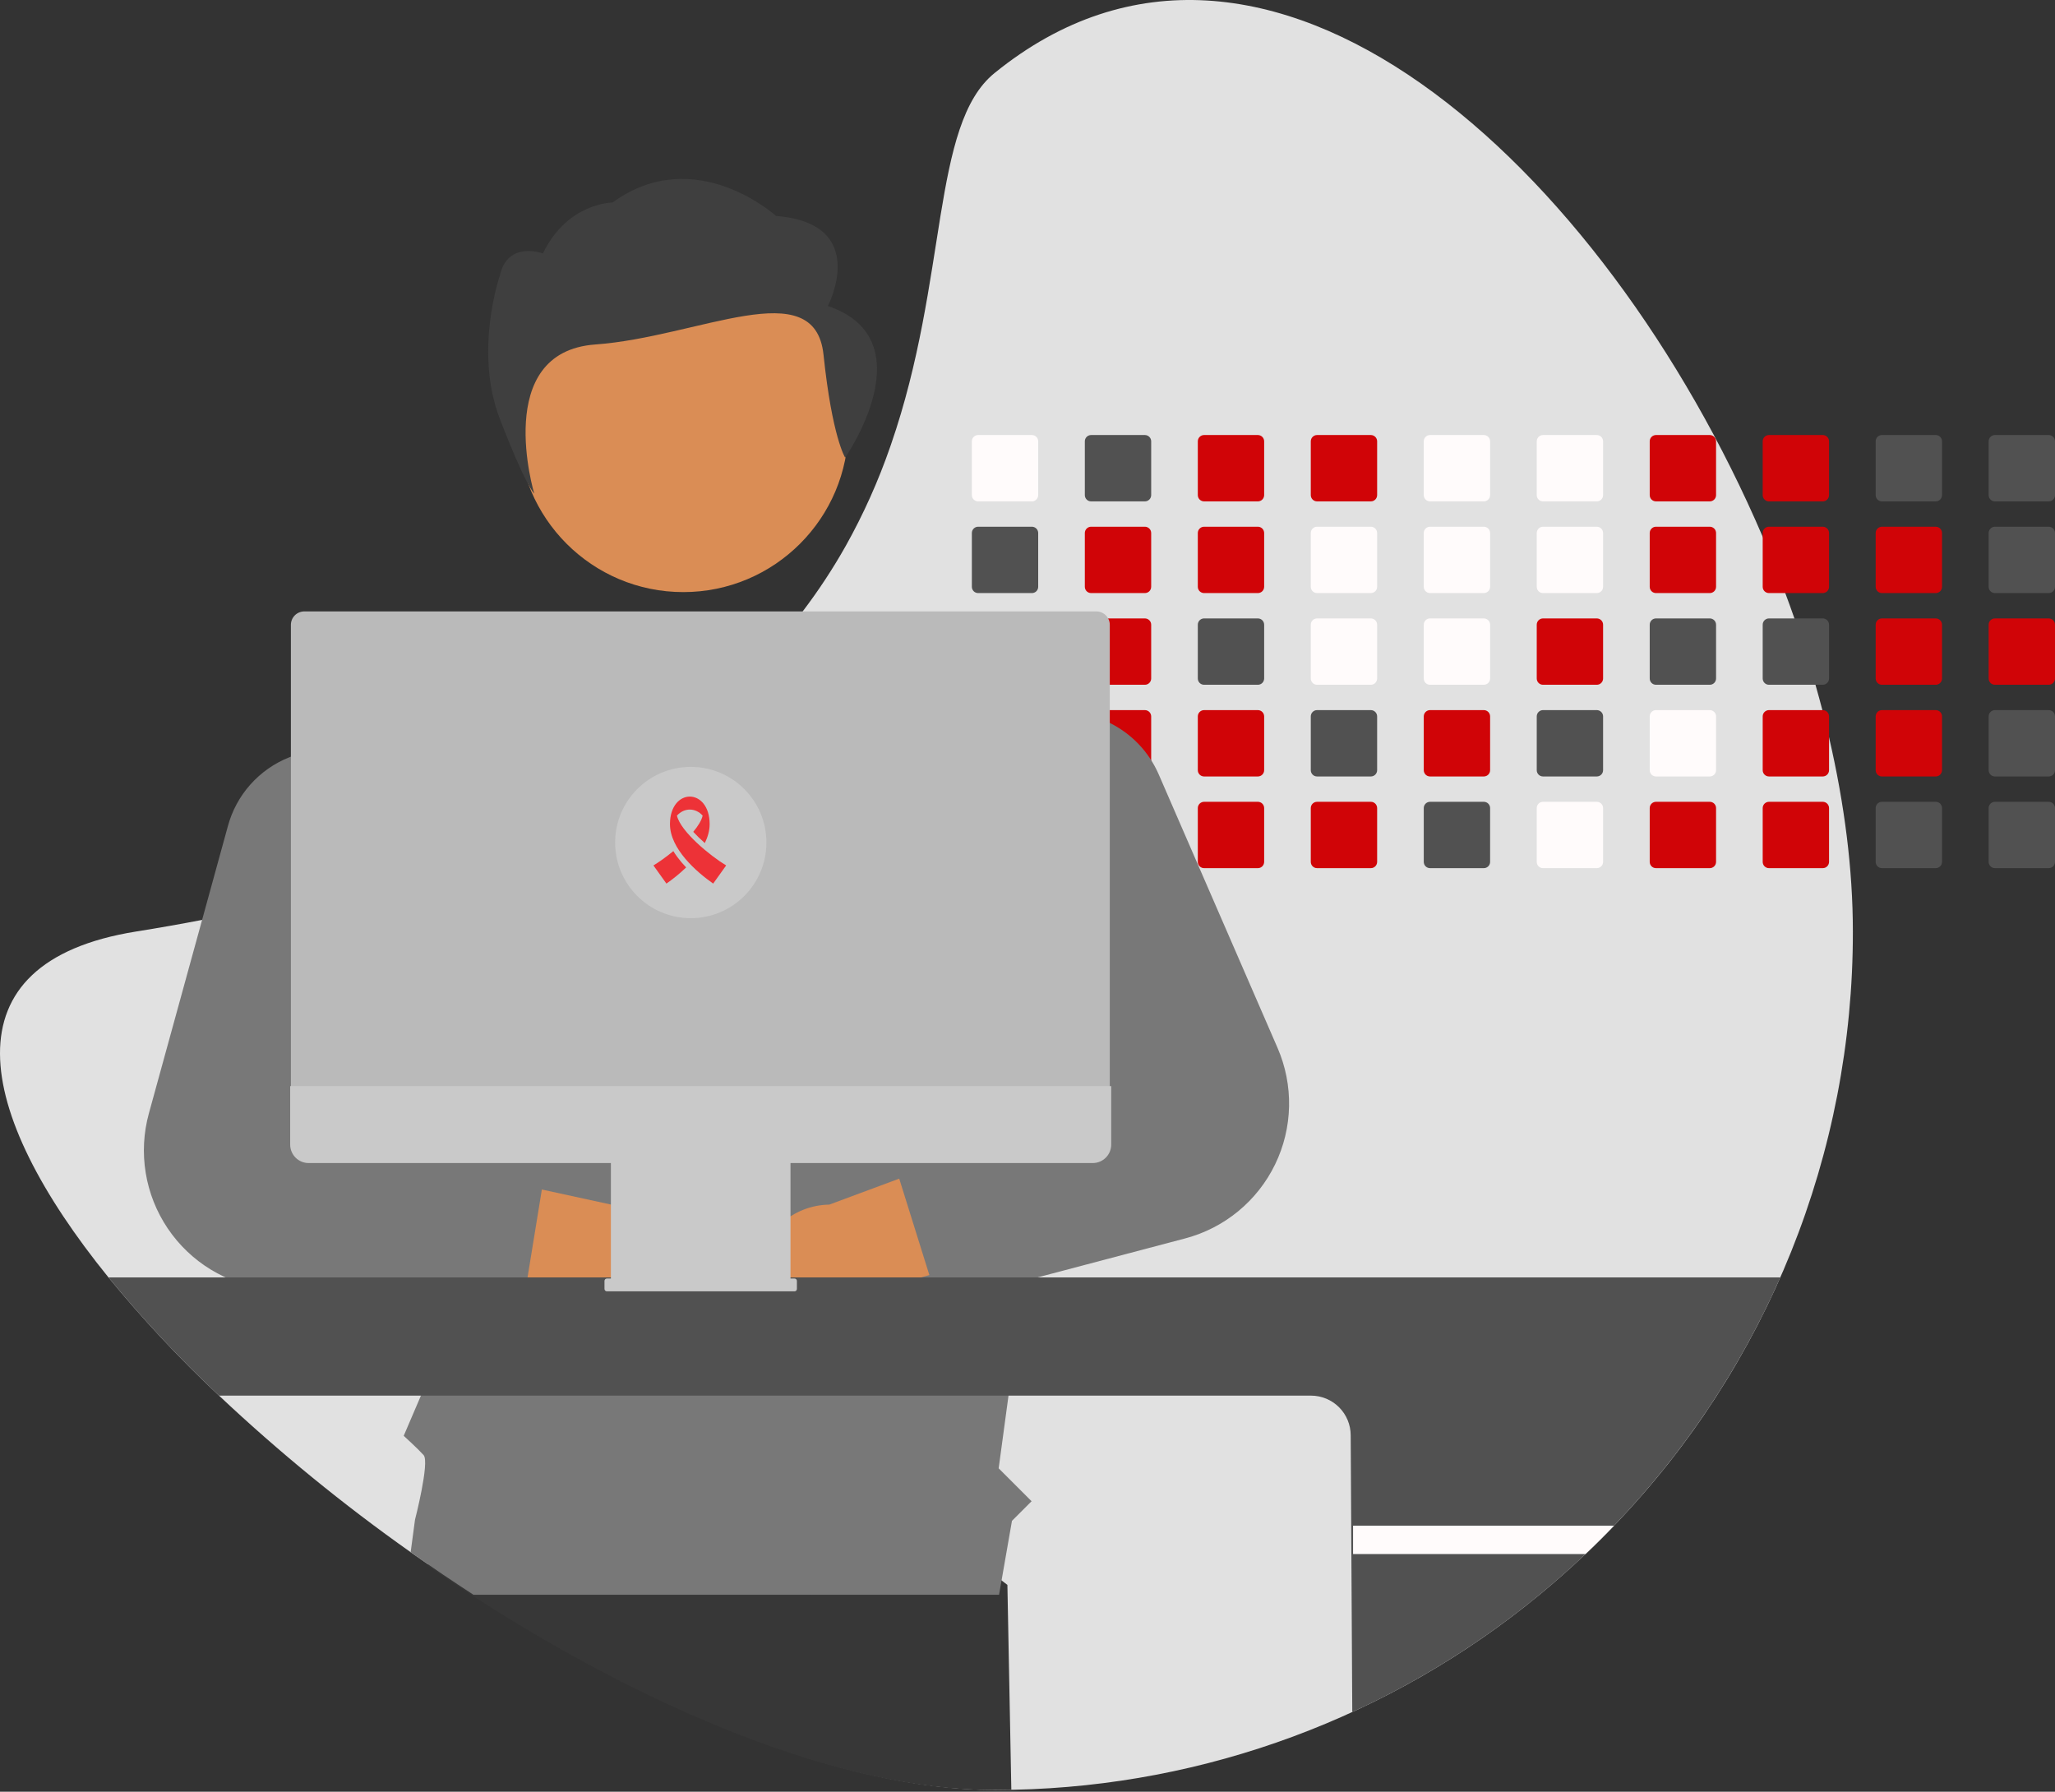 <svg width="640" height="558" viewBox="0 0 640 558" fill="none" xmlns="http://www.w3.org/2000/svg">
<rect x="0" y="0" width="640" height="558" fill="#333333" stroke="none"/>
<g clip-path="url(#clip0_1_2)">
<path d="M577.049 290.105C577.132 359.083 550.47 425.408 502.668 475.136C499.786 478.153 496.826 481.098 493.789 483.97C489.161 488.372 484.378 492.603 479.439 496.664C433.239 534.727 375.564 556.116 315.718 557.38C313.724 557.426 311.722 557.448 309.713 557.448C261.984 557.448 201.953 531.955 147.474 496.664C142.967 493.745 138.5 490.757 134.073 487.702C132.003 486.288 129.944 484.853 127.895 483.398C106.883 468.562 86.939 452.268 68.209 434.638C55.946 423.13 44.447 410.833 33.784 397.828C-8.075 346.194 -17.308 299.669 42.37 290.105C49.435 288.976 56.293 287.77 62.942 286.486C72.574 284.635 81.791 282.636 90.595 280.488C102.454 277.607 113.596 274.481 124.02 271.113C127.526 269.984 130.953 268.833 134.298 267.659C183.766 250.285 216.874 227.628 239.41 203.045C243.233 198.884 246.757 194.672 249.982 190.411C254.917 183.924 259.4 177.106 263.399 170.004C268.918 160.136 273.554 149.8 277.252 139.115L277.455 138.528C295.386 86.804 289.931 38.827 309.713 22.769C394.275 -45.878 499.552 51.882 548.967 167.167C551.458 172.976 553.8 178.82 555.995 184.7C556.981 187.326 557.931 189.957 558.847 192.593C561.255 199.463 563.439 206.351 565.401 213.256C566.153 215.889 566.87 218.52 567.553 221.149C568.283 223.986 568.982 226.815 569.63 229.644C574.438 250.36 577.049 270.789 577.049 290.105Z" fill="#E1E1E1"/>
<path d="M314.965 557.381C312.971 557.426 310.97 557.448 308.961 557.448C261.232 557.448 201.2 531.955 146.722 496.664C142.214 493.745 137.747 490.757 133.32 487.702L137.203 464.075L254.745 448.469L313.739 493.579L314.965 557.381Z" fill="#373737"/>
<path d="M321.376 135.481H304.626C304.108 135.481 303.61 135.687 303.243 136.054C302.876 136.421 302.67 136.919 302.67 137.437V154.195C302.67 154.451 302.721 154.705 302.82 154.942C302.918 155.179 303.062 155.394 303.244 155.575C303.426 155.756 303.641 155.899 303.879 155.997C304.116 156.094 304.37 156.144 304.626 156.144H321.376C321.894 156.144 322.39 155.939 322.757 155.573C323.124 155.208 323.331 154.712 323.333 154.195V137.437C323.331 136.919 323.125 136.422 322.758 136.056C322.391 135.689 321.895 135.483 321.376 135.481Z" fill="#FFFBFB"/>
<path d="M321.376 164.037H304.626C304.108 164.037 303.61 164.243 303.243 164.61C302.876 164.977 302.67 165.475 302.67 165.993V182.751C302.67 183.007 302.721 183.261 302.82 183.498C302.918 183.735 303.062 183.95 303.244 184.131C303.426 184.312 303.641 184.455 303.879 184.553C304.116 184.651 304.37 184.7 304.626 184.7H321.376C321.894 184.7 322.39 184.495 322.757 184.13C323.124 183.764 323.331 183.268 323.333 182.751V165.993C323.331 165.475 323.125 164.978 322.758 164.612C322.391 164.245 321.895 164.039 321.376 164.037Z" fill="#515151"/>
<path d="M321.376 192.593H304.626C304.108 192.593 303.61 192.8 303.243 193.166C302.876 193.533 302.67 194.031 302.67 194.55V211.299C302.67 211.556 302.72 211.811 302.818 212.049C302.916 212.286 303.06 212.502 303.242 212.684C303.424 212.866 303.639 213.01 303.877 213.108C304.115 213.206 304.369 213.256 304.626 213.256H321.376C321.895 213.255 322.393 213.049 322.759 212.682C323.126 212.316 323.332 211.818 323.333 211.299V194.55C323.331 194.031 323.125 193.534 322.758 193.168C322.391 192.801 321.895 192.595 321.376 192.593Z" fill="#515151"/>
<path d="M323.303 222.759C323.219 222.309 322.981 221.901 322.629 221.607C322.278 221.313 321.835 221.151 321.376 221.149H304.626C304.108 221.149 303.61 221.356 303.243 221.722C302.876 222.089 302.67 222.587 302.67 223.106V239.855C302.67 240.112 302.72 240.367 302.818 240.605C302.916 240.842 303.06 241.058 303.242 241.24C303.424 241.422 303.639 241.566 303.877 241.664C304.115 241.762 304.369 241.812 304.626 241.812H321.376C321.895 241.812 322.393 241.605 322.759 241.239C323.126 240.872 323.332 240.374 323.333 239.855V223.106C323.334 222.989 323.324 222.873 323.303 222.759Z" fill="#515151"/>
<path d="M322.136 249.856C321.895 249.756 321.637 249.705 321.376 249.705H304.626C304.369 249.705 304.115 249.755 303.877 249.853C303.64 249.951 303.424 250.095 303.242 250.277C303.06 250.459 302.916 250.675 302.818 250.912C302.72 251.15 302.67 251.405 302.67 251.662V268.411C302.669 268.669 302.719 268.924 302.817 269.161C302.915 269.399 303.059 269.616 303.24 269.797C303.422 269.979 303.638 270.123 303.876 270.221C304.114 270.319 304.369 270.369 304.626 270.368H321.376C321.895 270.368 322.393 270.161 322.759 269.795C323.126 269.428 323.332 268.93 323.333 268.411V251.662C323.332 251.277 323.218 250.9 323.005 250.579C322.793 250.258 322.49 250.007 322.136 249.856Z" fill="#515151"/>
<path d="M356.562 135.481H339.812C339.293 135.481 338.795 135.687 338.429 136.054C338.062 136.421 337.856 136.919 337.855 137.437V154.195C337.856 154.451 337.906 154.705 338.005 154.942C338.103 155.179 338.248 155.394 338.429 155.575C338.611 155.756 338.827 155.899 339.064 155.997C339.301 156.094 339.555 156.144 339.812 156.144H356.562C357.079 156.144 357.576 155.939 357.942 155.573C358.309 155.208 358.516 154.712 358.518 154.195V137.437C358.516 136.919 358.31 136.422 357.943 136.056C357.577 135.689 357.08 135.483 356.562 135.481Z" fill="#515151"/>
<path d="M356.562 164.037H339.812C339.293 164.037 338.795 164.243 338.429 164.61C338.062 164.977 337.856 165.475 337.855 165.993V182.751C337.856 183.007 337.906 183.261 338.005 183.498C338.103 183.735 338.248 183.95 338.429 184.131C338.611 184.312 338.827 184.455 339.064 184.553C339.301 184.651 339.555 184.7 339.812 184.7H356.562C357.079 184.7 357.576 184.495 357.943 184.13C358.309 183.764 358.516 183.268 358.518 182.751V165.993C358.516 165.475 358.31 164.978 357.943 164.612C357.577 164.245 357.08 164.039 356.562 164.037Z" fill="#D00407"/>
<path d="M356.562 192.593H339.812C339.293 192.593 338.795 192.8 338.429 193.166C338.062 193.533 337.856 194.031 337.855 194.55V211.299C337.855 211.556 337.905 211.811 338.003 212.049C338.101 212.286 338.245 212.502 338.427 212.684C338.609 212.866 338.825 213.01 339.062 213.108C339.3 213.206 339.555 213.256 339.812 213.256H356.562C357.08 213.255 357.578 213.049 357.945 212.682C358.312 212.316 358.518 211.818 358.518 211.299V194.55C358.516 194.031 358.31 193.534 357.943 193.168C357.577 192.801 357.08 192.595 356.562 192.593Z" fill="#D00407"/>
<path d="M356.562 221.149H339.812C339.401 221.149 339.002 221.279 338.67 221.519C338.337 221.76 338.089 222.099 337.961 222.488C337.891 222.687 337.855 222.895 337.855 223.105V239.855C337.855 240.112 337.905 240.367 338.003 240.605C338.101 240.842 338.245 241.058 338.427 241.24C338.609 241.422 338.825 241.566 339.062 241.664C339.3 241.762 339.555 241.812 339.812 241.812H356.562C357.08 241.812 357.578 241.605 357.945 241.238C358.312 240.872 358.518 240.374 358.518 239.855V223.105C358.516 222.587 358.31 222.09 357.943 221.724C357.577 221.357 357.08 221.151 356.562 221.149Z" fill="#D00407"/>
<path d="M356.562 249.705H339.812C339.555 249.705 339.3 249.755 339.062 249.853C338.825 249.951 338.609 250.095 338.427 250.277C338.245 250.459 338.101 250.675 338.003 250.912C337.905 251.15 337.855 251.405 337.855 251.662V268.411C337.855 268.668 337.905 268.923 338.003 269.161C338.101 269.398 338.245 269.614 338.427 269.796C338.609 269.978 338.825 270.122 339.062 270.22C339.3 270.318 339.555 270.368 339.812 270.368H356.562C357.08 270.368 357.578 270.161 357.945 269.795C358.312 269.428 358.518 268.93 358.518 268.411V251.662C358.518 251.143 358.312 250.645 357.945 250.278C357.578 249.912 357.08 249.705 356.562 249.705Z" fill="#515151"/>
<path d="M391.747 135.481H374.997C374.478 135.481 373.981 135.687 373.614 136.054C373.247 136.421 373.041 136.919 373.041 137.437V154.195C373.041 154.451 373.092 154.705 373.19 154.942C373.289 155.179 373.433 155.394 373.615 155.575C373.796 155.756 374.012 155.899 374.249 155.997C374.486 156.094 374.74 156.144 374.997 156.144H391.747C392.264 156.144 392.761 155.939 393.128 155.573C393.494 155.208 393.701 154.712 393.703 154.195V137.437C393.702 136.919 393.495 136.422 393.128 136.056C392.762 135.689 392.265 135.483 391.747 135.481Z" fill="#D00407"/>
<path d="M391.747 164.037H374.997C374.478 164.037 373.981 164.243 373.614 164.61C373.247 164.977 373.041 165.475 373.041 165.993V182.751C373.041 183.007 373.092 183.261 373.19 183.498C373.289 183.735 373.433 183.95 373.615 184.131C373.796 184.312 374.012 184.455 374.249 184.553C374.486 184.651 374.74 184.7 374.997 184.7H391.747C392.264 184.7 392.761 184.495 393.128 184.13C393.494 183.764 393.701 183.268 393.703 182.751V165.993C393.702 165.475 393.495 164.978 393.129 164.612C392.762 164.245 392.265 164.039 391.747 164.037Z" fill="#D00407"/>
<path d="M391.747 192.593H374.997C374.478 192.593 373.981 192.8 373.614 193.166C373.247 193.533 373.041 194.031 373.041 194.55V211.299C373.04 211.556 373.09 211.811 373.188 212.049C373.287 212.286 373.431 212.502 373.612 212.684C373.794 212.866 374.01 213.01 374.248 213.108C374.485 213.206 374.74 213.256 374.997 213.256H391.747C392.266 213.255 392.763 213.049 393.13 212.682C393.497 212.316 393.703 211.818 393.703 211.299V194.55C393.702 194.031 393.495 193.534 393.129 193.168C392.762 192.801 392.265 192.595 391.747 192.593Z" fill="#515151"/>
<path d="M391.747 221.149H374.997C374.478 221.149 373.981 221.356 373.614 221.722C373.247 222.089 373.041 222.587 373.041 223.106V239.855C373.04 240.112 373.09 240.367 373.188 240.605C373.287 240.842 373.431 241.058 373.612 241.24C373.794 241.422 374.01 241.566 374.248 241.664C374.485 241.762 374.74 241.812 374.997 241.812H391.747C392.266 241.812 392.763 241.605 393.13 241.239C393.497 240.872 393.703 240.374 393.703 239.855V223.106C393.702 222.587 393.495 222.09 393.129 221.724C392.762 221.357 392.265 221.151 391.747 221.149Z" fill="#D00407"/>
<path d="M391.747 249.705H374.997C374.74 249.705 374.485 249.755 374.248 249.853C374.01 249.951 373.794 250.095 373.612 250.277C373.431 250.459 373.287 250.675 373.188 250.912C373.09 251.15 373.04 251.405 373.041 251.662V268.411C373.04 268.668 373.09 268.923 373.188 269.161C373.287 269.398 373.431 269.614 373.612 269.796C373.794 269.978 374.01 270.122 374.248 270.22C374.485 270.318 374.74 270.368 374.997 270.368H391.747C392.266 270.368 392.763 270.161 393.13 269.795C393.497 269.428 393.703 268.93 393.703 268.411V251.662C393.703 251.143 393.497 250.645 393.13 250.278C392.763 249.912 392.266 249.705 391.747 249.705Z" fill="#D00407"/>
<path d="M426.932 135.481H410.182C409.663 135.481 409.166 135.687 408.799 136.054C408.432 136.421 408.226 136.919 408.226 137.437V154.195C408.226 154.451 408.277 154.705 408.375 154.942C408.474 155.179 408.618 155.394 408.8 155.575C408.981 155.756 409.197 155.899 409.434 155.997C409.672 156.095 409.926 156.144 410.182 156.144H426.932C427.45 156.144 427.946 155.939 428.313 155.573C428.68 155.208 428.887 154.712 428.888 154.195V137.437C428.887 136.919 428.68 136.422 428.314 136.056C427.947 135.689 427.45 135.483 426.932 135.481Z" fill="#D00407"/>
<path d="M426.932 164.037H410.182C409.663 164.037 409.166 164.243 408.799 164.61C408.432 164.977 408.226 165.475 408.226 165.993V182.751C408.226 183.007 408.277 183.261 408.375 183.498C408.474 183.735 408.618 183.95 408.8 184.131C408.981 184.312 409.197 184.455 409.434 184.553C409.672 184.651 409.926 184.7 410.182 184.7H426.932C427.45 184.7 427.946 184.495 428.313 184.13C428.68 183.764 428.887 183.268 428.888 182.751V165.993C428.887 165.475 428.68 164.978 428.314 164.612C427.947 164.245 427.45 164.039 426.932 164.037Z" fill="#FFFBFB"/>
<path d="M426.932 192.593H410.182C409.663 192.593 409.166 192.8 408.799 193.166C408.432 193.533 408.226 194.031 408.226 194.55V211.299C408.225 211.556 408.275 211.811 408.374 212.049C408.472 212.286 408.616 212.502 408.798 212.684C408.979 212.866 409.195 213.01 409.433 213.108C409.67 213.206 409.925 213.256 410.182 213.256H426.932C427.451 213.255 427.948 213.049 428.315 212.682C428.682 212.316 428.888 211.818 428.888 211.299V194.55C428.887 194.031 428.68 193.534 428.314 193.168C427.947 192.801 427.45 192.595 426.932 192.593Z" fill="#FFFBFB"/>
<path d="M426.932 221.149H410.182C409.663 221.149 409.166 221.356 408.799 221.722C408.432 222.089 408.226 222.587 408.226 223.106V239.855C408.225 240.112 408.275 240.367 408.374 240.605C408.472 240.842 408.616 241.058 408.798 241.24C408.979 241.422 409.195 241.566 409.433 241.664C409.67 241.762 409.925 241.812 410.182 241.812H426.932C427.451 241.812 427.948 241.605 428.315 241.239C428.682 240.872 428.888 240.374 428.888 239.855V223.106C428.887 222.587 428.68 222.09 428.314 221.724C427.947 221.357 427.45 221.151 426.932 221.149Z" fill="#515151"/>
<path d="M426.932 249.705H410.182C409.925 249.705 409.67 249.755 409.433 249.853C409.195 249.951 408.979 250.095 408.798 250.277C408.616 250.459 408.472 250.675 408.374 250.912C408.275 251.15 408.225 251.404 408.226 251.662V268.411C408.225 268.668 408.275 268.923 408.374 269.161C408.472 269.398 408.616 269.614 408.798 269.796C408.979 269.978 409.195 270.122 409.433 270.22C409.67 270.318 409.925 270.368 410.182 270.368H426.932C427.451 270.368 427.948 270.161 428.315 269.795C428.682 269.428 428.888 268.93 428.888 268.411V251.662C428.888 251.143 428.682 250.645 428.315 250.278C427.948 249.912 427.451 249.705 426.932 249.705Z" fill="#D00407"/>
<path d="M462.117 135.481H445.36C444.842 135.483 444.346 135.69 443.981 136.056C443.616 136.423 443.411 136.92 443.411 137.437V154.195C443.411 154.712 443.616 155.207 443.982 155.573C444.347 155.938 444.843 156.144 445.36 156.144H462.117C462.635 156.144 463.132 155.939 463.498 155.573C463.865 155.208 464.072 154.712 464.074 154.195V137.437C464.072 136.919 463.866 136.422 463.499 136.056C463.132 135.689 462.636 135.483 462.117 135.481Z" fill="#FFFBFB"/>
<path d="M462.117 164.037H445.36C444.842 164.039 444.346 164.246 443.981 164.612C443.616 164.979 443.411 165.476 443.411 165.993V182.751C443.411 183.268 443.616 183.763 443.982 184.129C444.347 184.494 444.843 184.7 445.36 184.7H462.117C462.635 184.7 463.132 184.495 463.498 184.13C463.865 183.764 464.072 183.268 464.074 182.751V165.993C464.072 165.475 463.866 164.978 463.499 164.612C463.132 164.245 462.636 164.039 462.117 164.037Z" fill="#FFFBFB"/>
<path d="M462.117 192.593H445.36C444.842 192.595 444.346 192.802 443.981 193.169C443.616 193.535 443.411 194.032 443.411 194.55V211.299C443.41 211.556 443.46 211.81 443.558 212.047C443.655 212.284 443.799 212.5 443.98 212.682C444.161 212.863 444.376 213.008 444.613 213.106C444.849 213.205 445.103 213.255 445.36 213.256H462.117C462.636 213.255 463.134 213.049 463.5 212.682C463.867 212.316 464.074 211.818 464.074 211.299V194.55C464.072 194.031 463.866 193.534 463.499 193.168C463.132 192.801 462.636 192.595 462.117 192.593Z" fill="#FFFBFB"/>
<path d="M462.117 221.149H445.36C444.842 221.151 444.346 221.358 443.981 221.725C443.616 222.091 443.411 222.588 443.411 223.106V239.855C443.41 240.112 443.46 240.366 443.558 240.603C443.655 240.84 443.799 241.056 443.98 241.238C444.161 241.419 444.376 241.564 444.613 241.662C444.849 241.761 445.103 241.812 445.36 241.812H462.117C462.636 241.812 463.134 241.605 463.5 241.239C463.867 240.872 464.074 240.374 464.074 239.855V223.106C464.072 222.587 463.866 222.09 463.499 221.724C463.132 221.357 462.636 221.151 462.117 221.149Z" fill="#D00407"/>
<path d="M462.117 249.705H445.36C445.103 249.705 444.849 249.756 444.613 249.855C444.376 249.953 444.161 250.097 443.98 250.279C443.799 250.461 443.655 250.677 443.558 250.914C443.46 251.151 443.41 251.405 443.411 251.662V268.411C443.41 268.668 443.46 268.922 443.558 269.159C443.655 269.396 443.799 269.612 443.98 269.794C444.161 269.975 444.376 270.12 444.613 270.218C444.849 270.317 445.103 270.368 445.36 270.368H462.117C462.636 270.368 463.134 270.161 463.5 269.795C463.867 269.428 464.074 268.93 464.074 268.411V251.662C464.074 251.143 463.867 250.645 463.5 250.278C463.134 249.912 462.636 249.705 462.117 249.705Z" fill="#515151"/>
<path d="M497.303 135.481H480.545C480.028 135.483 479.532 135.69 479.166 136.056C478.801 136.423 478.596 136.92 478.596 137.437V154.195C478.596 154.712 478.802 155.207 479.167 155.573C479.533 155.938 480.028 156.144 480.545 156.144H497.303C497.82 156.144 498.317 155.939 498.683 155.573C499.05 155.208 499.257 154.712 499.259 154.195V137.437C499.257 136.919 499.051 136.422 498.684 136.056C498.318 135.689 497.821 135.483 497.303 135.481Z" fill="#FFFBFB"/>
<path d="M497.303 164.037H480.545C480.027 164.039 479.532 164.246 479.166 164.612C478.801 164.979 478.596 165.476 478.596 165.993V182.751C478.596 183.268 478.802 183.763 479.167 184.129C479.533 184.494 480.028 184.7 480.545 184.7H497.303C497.82 184.7 498.317 184.495 498.683 184.13C499.05 183.764 499.257 183.268 499.259 182.751V165.993C499.257 165.475 499.051 164.978 498.684 164.612C498.318 164.245 497.821 164.039 497.303 164.037Z" fill="#FFFBFB"/>
<path d="M497.303 192.593H480.545C480.028 192.595 479.532 192.802 479.166 193.169C478.801 193.535 478.596 194.032 478.596 194.55V211.299C478.596 211.556 478.645 211.81 478.743 212.047C478.841 212.284 478.984 212.5 479.165 212.682C479.346 212.863 479.561 213.008 479.798 213.106C480.035 213.205 480.289 213.255 480.545 213.256H497.303C497.821 213.255 498.319 213.049 498.686 212.682C499.052 212.316 499.259 211.818 499.259 211.299V194.55C499.257 194.031 499.051 193.534 498.684 193.168C498.318 192.801 497.821 192.595 497.303 192.593Z" fill="#D00407"/>
<path d="M497.303 221.149H480.545C480.028 221.151 479.532 221.358 479.166 221.725C478.801 222.091 478.596 222.588 478.596 223.106V239.855C478.596 240.112 478.645 240.366 478.743 240.603C478.841 240.84 478.984 241.056 479.165 241.238C479.346 241.419 479.561 241.564 479.798 241.662C480.035 241.761 480.289 241.812 480.545 241.812H497.303C497.821 241.812 498.319 241.605 498.686 241.238C499.053 240.872 499.259 240.374 499.259 239.855V223.106C499.257 222.587 499.051 222.09 498.684 221.724C498.318 221.357 497.821 221.151 497.303 221.149Z" fill="#515151"/>
<path d="M497.303 249.705H480.545C480.289 249.705 480.035 249.756 479.798 249.855C479.561 249.953 479.346 250.097 479.165 250.279C478.984 250.461 478.841 250.677 478.743 250.914C478.645 251.151 478.596 251.405 478.596 251.662V268.411C478.596 268.668 478.645 268.922 478.743 269.159C478.841 269.396 478.984 269.612 479.165 269.794C479.346 269.975 479.561 270.12 479.798 270.218C480.035 270.317 480.289 270.368 480.545 270.368H497.303C497.821 270.368 498.319 270.161 498.686 269.795C499.053 269.428 499.259 268.93 499.259 268.411V251.662C499.259 251.143 499.053 250.645 498.686 250.278C498.319 249.912 497.821 249.705 497.303 249.705Z" fill="#FFFBFB"/>
<path d="M532.488 135.481H515.73C515.213 135.483 514.717 135.69 514.352 136.056C513.986 136.423 513.781 136.92 513.781 137.437V154.195C513.782 154.712 513.987 155.207 514.352 155.573C514.718 155.938 515.214 156.144 515.73 156.144H532.488C533.005 156.144 533.502 155.939 533.869 155.573C534.235 155.208 534.442 154.712 534.444 154.195V137.437C534.443 136.919 534.236 136.422 533.869 136.056C533.503 135.689 533.006 135.483 532.488 135.481Z" fill="#D00407"/>
<path d="M532.488 164.037H515.73C515.213 164.039 514.717 164.246 514.352 164.612C513.986 164.979 513.781 165.476 513.781 165.993V182.751C513.782 183.268 513.987 183.763 514.352 184.129C514.718 184.494 515.214 184.7 515.73 184.7H532.488C533.005 184.7 533.502 184.495 533.869 184.13C534.235 183.764 534.442 183.268 534.444 182.751V165.993C534.443 165.475 534.236 164.978 533.87 164.612C533.503 164.245 533.006 164.039 532.488 164.037Z" fill="#D00407"/>
<path d="M532.488 192.593H515.73C515.213 192.595 514.717 192.802 514.352 193.169C513.986 193.535 513.781 194.032 513.782 194.55V211.299C513.781 211.556 513.831 211.81 513.928 212.047C514.026 212.284 514.169 212.5 514.35 212.682C514.531 212.863 514.746 213.008 514.983 213.106C515.22 213.205 515.474 213.255 515.73 213.256H532.488C533.007 213.255 533.504 213.049 533.871 212.682C534.238 212.316 534.444 211.818 534.444 211.299V194.55C534.443 194.031 534.236 193.534 533.87 193.168C533.503 192.801 533.006 192.595 532.488 192.593Z" fill="#515151"/>
<path d="M532.488 221.149H515.73C515.213 221.151 514.717 221.358 514.352 221.725C513.986 222.091 513.781 222.588 513.782 223.106V239.855C513.781 240.112 513.831 240.366 513.928 240.603C514.026 240.84 514.169 241.056 514.35 241.238C514.531 241.419 514.746 241.564 514.983 241.662C515.22 241.761 515.474 241.812 515.73 241.812H532.488C533.007 241.812 533.504 241.605 533.871 241.238C534.238 240.872 534.444 240.374 534.444 239.855V223.106C534.443 222.587 534.236 222.09 533.87 221.724C533.503 221.357 533.006 221.151 532.488 221.149Z" fill="#FFFBFB"/>
<path d="M532.488 249.705H515.73C515.474 249.705 515.22 249.756 514.983 249.855C514.746 249.953 514.531 250.097 514.35 250.279C514.169 250.461 514.026 250.677 513.928 250.914C513.831 251.151 513.781 251.405 513.782 251.662V268.411C513.781 268.668 513.831 268.922 513.928 269.159C514.026 269.396 514.169 269.612 514.35 269.794C514.531 269.975 514.746 270.12 514.983 270.218C515.22 270.317 515.474 270.368 515.73 270.368H532.488C533.007 270.368 533.504 270.161 533.871 269.795C534.238 269.428 534.444 268.93 534.444 268.411V251.662C534.444 251.143 534.238 250.645 533.871 250.278C533.504 249.912 533.007 249.705 532.488 249.705Z" fill="#D00407"/>
<path d="M567.673 135.481H550.916C550.398 135.483 549.902 135.69 549.537 136.056C549.172 136.423 548.967 136.92 548.967 137.437V154.195C548.967 154.712 549.172 155.207 549.538 155.573C549.903 155.938 550.399 156.144 550.916 156.144H567.673C568.191 156.144 568.687 155.939 569.054 155.573C569.421 155.208 569.628 154.712 569.629 154.195V137.437C569.628 136.919 569.421 136.422 569.055 136.056C568.688 135.689 568.191 135.483 567.673 135.481Z" fill="#D00407"/>
<path d="M567.673 164.037H550.916C550.398 164.039 549.902 164.246 549.537 164.612C549.172 164.979 548.967 165.476 548.967 165.993V182.751C548.967 183.268 549.172 183.763 549.538 184.129C549.903 184.494 550.399 184.7 550.916 184.7H567.673C568.191 184.7 568.687 184.495 569.054 184.13C569.421 183.764 569.628 183.268 569.629 182.751V165.993C569.628 165.475 569.421 164.978 569.055 164.612C568.688 164.245 568.191 164.039 567.673 164.037Z" fill="#D00407"/>
<path d="M567.673 192.593H550.916C550.398 192.595 549.902 192.802 549.537 193.169C549.172 193.535 548.967 194.032 548.967 194.55V211.299C548.966 211.556 549.016 211.81 549.114 212.047C549.211 212.284 549.355 212.5 549.536 212.682C549.717 212.863 549.932 213.008 550.168 213.106C550.405 213.205 550.659 213.255 550.916 213.256H567.673C568.192 213.255 568.689 213.049 569.056 212.682C569.423 212.316 569.629 211.818 569.63 211.299V194.55C569.628 194.031 569.421 193.534 569.055 193.168C568.688 192.801 568.191 192.595 567.673 192.593Z" fill="#515151"/>
<path d="M567.673 221.149H550.916C550.398 221.151 549.902 221.358 549.537 221.725C549.172 222.091 548.967 222.588 548.967 223.106V239.855C548.966 240.112 549.016 240.366 549.114 240.603C549.211 240.84 549.355 241.056 549.536 241.238C549.717 241.419 549.932 241.564 550.168 241.662C550.405 241.761 550.659 241.812 550.916 241.812H567.673C568.192 241.812 568.689 241.605 569.056 241.238C569.423 240.872 569.629 240.374 569.63 239.855V223.106C569.628 222.587 569.421 222.09 569.055 221.724C568.688 221.357 568.191 221.151 567.673 221.149Z" fill="#D00407"/>
<path d="M567.673 249.705H550.916C550.659 249.705 550.405 249.756 550.168 249.855C549.932 249.953 549.717 250.097 549.536 250.279C549.355 250.461 549.211 250.677 549.114 250.914C549.016 251.151 548.966 251.405 548.967 251.662V268.411C548.966 268.668 549.016 268.922 549.114 269.159C549.211 269.396 549.355 269.612 549.536 269.794C549.717 269.975 549.932 270.12 550.168 270.218C550.405 270.317 550.659 270.368 550.916 270.368H567.673C568.192 270.368 568.689 270.161 569.056 269.795C569.423 269.428 569.629 268.93 569.63 268.411V251.662C569.629 251.143 569.423 250.645 569.056 250.278C568.689 249.912 568.192 249.705 567.673 249.705Z" fill="#D00407"/>
<path d="M602.858 135.481H586.101C585.583 135.483 585.088 135.69 584.722 136.056C584.357 136.423 584.152 136.92 584.152 137.437V154.195C584.152 154.712 584.357 155.207 584.723 155.573C585.088 155.938 585.584 156.144 586.101 156.144H602.858C603.376 156.144 603.873 155.939 604.239 155.573C604.606 155.208 604.813 154.712 604.815 154.195V137.437C604.813 136.919 604.607 136.422 604.24 136.056C603.873 135.689 603.377 135.483 602.858 135.481Z" fill="#515151"/>
<path d="M602.858 164.037H586.101C585.583 164.039 585.087 164.246 584.722 164.612C584.357 164.979 584.152 165.476 584.152 165.993V182.751C584.152 183.268 584.357 183.763 584.723 184.129C585.088 184.494 585.584 184.7 586.101 184.7H602.858C603.376 184.7 603.873 184.495 604.239 184.13C604.606 183.764 604.813 183.268 604.815 182.751V165.993C604.813 165.475 604.607 164.978 604.24 164.612C603.873 164.245 603.377 164.039 602.858 164.037Z" fill="#D00407"/>
<path d="M602.858 192.593H586.101C585.583 192.595 585.087 192.802 584.722 193.169C584.357 193.535 584.152 194.032 584.152 194.55V211.299C584.151 211.556 584.201 211.81 584.299 212.047C584.396 212.284 584.54 212.5 584.721 212.682C584.902 212.863 585.117 213.008 585.354 213.106C585.591 213.205 585.844 213.255 586.101 213.256H602.858C603.377 213.255 603.875 213.049 604.241 212.682C604.608 212.316 604.814 211.818 604.815 211.299V194.55C604.813 194.031 604.607 193.534 604.24 193.168C603.873 192.801 603.377 192.595 602.858 192.593Z" fill="#D00407"/>
<path d="M602.858 221.149H586.101C585.583 221.151 585.087 221.358 584.722 221.725C584.357 222.091 584.152 222.588 584.152 223.106V239.855C584.151 240.112 584.201 240.366 584.299 240.603C584.396 240.84 584.54 241.056 584.721 241.238C584.902 241.419 585.117 241.564 585.354 241.662C585.59 241.761 585.844 241.812 586.101 241.812H602.858C603.377 241.812 603.875 241.605 604.241 241.238C604.608 240.872 604.814 240.374 604.815 239.855V223.106C604.813 222.587 604.607 222.09 604.24 221.724C603.873 221.357 603.377 221.151 602.858 221.149Z" fill="#D00407"/>
<path d="M602.858 249.705H586.101C585.844 249.705 585.59 249.756 585.354 249.855C585.117 249.953 584.902 250.097 584.721 250.279C584.54 250.461 584.396 250.677 584.299 250.914C584.201 251.151 584.151 251.405 584.152 251.662V268.411C584.151 268.668 584.201 268.922 584.299 269.159C584.396 269.396 584.54 269.612 584.721 269.794C584.902 269.975 585.117 270.12 585.354 270.218C585.59 270.317 585.844 270.368 586.101 270.368H602.858C603.377 270.368 603.875 270.161 604.241 269.795C604.608 269.428 604.814 268.93 604.815 268.411V251.662C604.814 251.143 604.608 250.645 604.241 250.278C603.875 249.912 603.377 249.705 602.858 249.705Z" fill="#515151"/>
<path d="M638.044 135.481H621.286C620.769 135.483 620.273 135.69 619.907 136.056C619.542 136.423 619.337 136.92 619.337 137.437V154.195C619.337 154.712 619.543 155.207 619.908 155.573C620.274 155.938 620.769 156.144 621.286 156.144H638.044C638.561 156.144 639.058 155.939 639.425 155.573C639.791 155.208 639.998 154.712 640 154.195V137.437C639.998 136.919 639.792 136.422 639.425 136.056C639.059 135.689 638.562 135.483 638.044 135.481Z" fill="#515151"/>
<path d="M638.044 164.037H621.286C620.769 164.039 620.273 164.246 619.907 164.612C619.542 164.979 619.337 165.476 619.337 165.993V182.751C619.337 183.268 619.543 183.763 619.908 184.129C620.274 184.494 620.769 184.7 621.286 184.7H638.044C638.561 184.7 639.058 184.495 639.425 184.13C639.791 183.764 639.998 183.268 640 182.751V165.993C639.999 165.475 639.792 164.978 639.425 164.612C639.059 164.245 638.562 164.039 638.044 164.037Z" fill="#515151"/>
<path d="M638.044 192.593H621.286C620.769 192.595 620.273 192.802 619.907 193.169C619.542 193.535 619.337 194.032 619.337 194.55V211.299C619.337 211.556 619.386 211.81 619.484 212.047C619.582 212.284 619.725 212.5 619.906 212.682C620.087 212.863 620.302 213.008 620.539 213.106C620.776 213.205 621.03 213.255 621.286 213.256H638.044C638.562 213.255 639.06 213.049 639.427 212.682C639.794 212.316 640 211.818 640 211.299V194.55C639.999 194.031 639.792 193.534 639.425 193.168C639.059 192.801 638.562 192.595 638.044 192.593Z" fill="#D00407"/>
<path d="M638.044 221.149H621.286C620.769 221.151 620.273 221.358 619.907 221.725C619.542 222.091 619.337 222.588 619.337 223.106V239.855C619.337 240.112 619.386 240.366 619.484 240.603C619.582 240.84 619.725 241.056 619.906 241.238C620.087 241.419 620.302 241.564 620.539 241.662C620.776 241.761 621.03 241.812 621.286 241.812H638.044C638.562 241.812 639.06 241.605 639.427 241.238C639.794 240.872 640 240.374 640 239.855V223.106C639.998 222.587 639.792 222.09 639.425 221.724C639.059 221.357 638.562 221.151 638.044 221.149Z" fill="#515151"/>
<path d="M638.044 249.705H621.286C621.03 249.705 620.776 249.756 620.539 249.855C620.302 249.953 620.087 250.097 619.906 250.279C619.725 250.461 619.582 250.677 619.484 250.914C619.386 251.151 619.337 251.405 619.337 251.662V268.411C619.337 268.668 619.386 268.922 619.484 269.159C619.582 269.396 619.725 269.612 619.906 269.794C620.087 269.975 620.302 270.12 620.539 270.218C620.776 270.317 621.03 270.368 621.286 270.368H638.044C638.562 270.368 639.06 270.161 639.427 269.795C639.794 269.428 640 268.93 640 268.411V251.662C640 251.143 639.794 250.645 639.427 250.278C639.06 249.912 638.562 249.705 638.044 249.705Z" fill="#515151"/>
<path d="M252.9 496.665H252.433L252.832 496.613L252.9 496.665Z" fill="#2F2E41"/>
<path d="M212.808 184.395C241.201 184.395 264.218 161.378 264.218 132.985C264.218 104.592 241.201 81.575 212.808 81.575C184.415 81.575 161.398 104.592 161.398 132.985C161.398 161.378 184.415 184.395 212.808 184.395Z" fill="#DA8D55"/>
<path d="M257.829 95.292C257.829 95.292 271.275 69.588 241.693 67.251C241.693 67.251 216.475 44.374 190.77 63.069C190.77 63.069 176.749 63.069 169.082 78.935C169.082 78.935 158.054 74.752 155.631 85.945C155.631 85.945 147.562 109.313 155.631 130.345C163.7 151.376 166.38 153.713 166.38 153.713C166.38 153.713 153.121 109.619 185.395 107.283C217.669 104.946 253.784 84.777 256.474 110.482C259.163 136.186 263.211 142.52 263.211 142.52C263.211 142.52 288.757 105.808 257.829 95.292Z" fill="#3F3F3F"/>
<path d="M345.794 259.683L345.628 260.556L343.77 270.368L330.925 338.24L330.165 342.236L328.57 350.686L326.388 362.214L321.549 387.76L320.165 395.081L319.646 397.828L319.465 398.791L318.028 406.368L317.591 408.656L314.085 434.638L311.022 457.28L321.271 467.529L315.161 473.639L311.15 496.611L311.158 496.664H147.474C140.852 492.375 134.326 487.953 127.895 483.398L129.242 473.315C129.242 473.315 133.877 455.309 131.928 453.157C129.987 451.005 125.728 447.159 125.728 447.159L131.093 434.638L131.838 432.9L130.589 406.993L130.559 406.368L130.145 397.828L130.092 396.729L130.009 395.081L128.422 362.214L128.392 361.672L127.91 351.709L127.459 342.236L127.263 338.24L125.329 298.262L124.02 271.113L122.876 247.478L127.474 245.92L176.647 229.208L197.016 202.729L239.41 203.045L260.163 203.203L294.792 235.318L302.67 239.08L302.73 239.11L308.381 241.812L322.708 248.652L337.855 255.89L345.628 259.6L345.794 259.683Z" fill="#787878"/>
<path d="M202.495 419.537C199.388 420.741 196.056 421.249 192.732 421.025C189.407 420.801 186.173 419.851 183.256 418.242C180.338 416.633 177.809 414.404 175.847 411.711C173.884 409.019 172.536 405.929 171.897 402.66L91.715 391.284L119.588 359.754L191.457 375.391C197.021 374.681 202.652 376.037 207.284 379.201C211.915 382.366 215.224 387.12 216.585 392.561C217.945 398.003 217.263 403.755 214.666 408.727C212.069 413.699 207.738 417.545 202.495 419.537Z" fill="#DA8D55"/>
<path d="M166.745 362.214C165.259 360.331 163.157 359.033 160.808 358.549L127.91 351.709L124.531 351.009C122.568 350.6 120.713 349.78 119.088 348.604C117.464 347.428 116.106 345.922 115.103 344.185C114.063 342.361 113.434 340.332 113.259 338.24C113.103 336.338 113.33 334.424 113.929 332.612L125.329 298.262L132.726 275.974C133.622 273.286 134.151 270.489 134.298 267.659C134.711 259.828 132.288 252.111 127.474 245.92C123.241 240.479 117.371 236.544 110.73 234.696C104.089 232.848 97.03 233.184 90.595 235.657C90.407 235.724 90.212 235.8 90.023 235.875C85.409 237.717 81.286 240.608 77.981 244.318C74.675 248.028 72.278 252.456 70.978 257.252L62.942 286.486L46.365 346.751C44.706 352.789 44.371 359.114 45.383 365.293C46.394 371.473 48.73 377.361 52.228 382.554C55.727 387.748 60.306 392.124 65.653 395.384C70.999 398.643 76.987 400.709 83.206 401.44L130.589 406.993L152.516 409.566C155.051 409.871 157.608 409.209 159.678 407.713C161.747 406.217 163.177 403.996 163.682 401.492C163.718 401.356 163.745 401.218 163.765 401.078L164.292 397.828L168.754 370.453L168.799 370.175C169.031 368.778 168.969 367.348 168.615 365.977C168.261 364.605 167.624 363.324 166.745 362.214Z" fill="#787878"/>
<path d="M253.568 420.415C256.813 421.168 260.184 421.201 263.443 420.511C266.703 419.82 269.771 418.424 272.432 416.419C275.093 414.415 277.282 411.851 278.846 408.909C280.409 405.967 281.308 402.718 281.48 399.391L359.256 376.822L327.215 349.538L258.27 375.153C252.661 375.235 247.277 377.371 243.138 381.157C239 384.943 236.394 390.116 235.814 395.695C235.235 401.275 236.722 406.873 239.994 411.429C243.266 415.985 248.096 419.182 253.568 420.415Z" fill="#DA8D55"/>
<path d="M397.872 326.336L360.881 241.202C357.855 234.213 352.451 228.521 345.628 225.137C343.519 224.099 341.304 223.292 339.022 222.729C338.668 222.639 338.314 222.556 337.961 222.488C333.121 221.432 328.1 221.525 323.303 222.759C318.917 223.886 314.818 225.925 311.273 228.742C307.729 231.559 304.818 235.092 302.73 239.11C302.707 239.144 302.687 239.179 302.67 239.216C300.338 243.726 299.098 248.722 299.05 253.799C299.002 258.877 300.146 263.895 302.392 268.449L302.851 269.367L328.991 321.867C329.884 323.662 330.387 325.625 330.467 327.629C330.547 329.632 330.203 331.63 329.457 333.491C328.711 335.352 327.58 337.034 326.138 338.427C324.696 339.82 322.976 340.892 321.09 341.574L319.254 342.236L286.236 354.162C283.759 355.046 281.721 356.857 280.552 359.214C279.382 361.57 279.173 364.289 279.968 366.796L280.051 367.06L289.306 396.677C289.351 396.812 289.396 396.947 289.449 397.083C289.53 397.338 289.631 397.587 289.75 397.828C290.734 400.034 292.472 401.817 294.653 402.855C296.834 403.894 299.314 404.12 301.647 403.494L319.465 398.791L323.099 397.828L369.113 385.676C375.167 384.076 380.804 381.186 385.638 377.205C390.472 373.225 394.389 368.246 397.12 362.611C399.851 356.975 401.333 350.816 401.462 344.556C401.592 338.295 400.367 332.08 397.872 326.336Z" fill="#787878"/>
<path d="M33.784 397.828C44.447 410.833 55.946 423.13 68.209 434.638H408.301C411.578 434.644 414.718 435.948 417.035 438.266C419.351 440.583 420.653 443.725 420.656 447.001L421.146 533.181C442.068 523.569 461.661 511.295 479.439 496.664C484.375 492.608 489.158 488.377 493.789 483.97C496.821 481.096 499.781 478.151 502.668 475.136C524.311 452.589 541.838 426.424 554.452 397.828H33.784Z" fill="#515151"/>
<path d="M502.668 475.136C499.786 478.153 496.826 481.098 493.789 483.97H421.394V475.136H502.668Z" fill="#FFFBFB"/>
<path d="M345.117 192.593C344.759 191.933 344.23 191.382 343.585 190.998C342.94 190.614 342.203 190.411 341.452 190.411H94.764C93.658 190.414 92.598 190.855 91.817 191.638C91.035 192.421 90.596 193.481 90.595 194.587V342.236H345.628V194.587C345.632 193.889 345.456 193.203 345.117 192.593Z" fill="#BABABA"/>
<path d="M90.372 338.238V356.458C90.372 357.214 90.521 357.962 90.81 358.66C91.099 359.357 91.522 359.991 92.056 360.526C92.591 361.06 93.225 361.483 93.922 361.772C94.62 362.061 95.368 362.21 96.124 362.21H190.254V398.168H189.004C188.906 398.168 188.809 398.187 188.718 398.225C188.627 398.262 188.545 398.317 188.476 398.387C188.406 398.456 188.351 398.538 188.314 398.629C188.276 398.72 188.257 398.817 188.257 398.915V401.416C188.257 401.514 188.276 401.611 188.314 401.702C188.351 401.793 188.406 401.875 188.476 401.944C188.545 402.014 188.627 402.069 188.718 402.106C188.809 402.144 188.906 402.163 189.004 402.163H247.439C247.537 402.163 247.635 402.144 247.725 402.106C247.816 402.069 247.898 402.014 247.968 401.944C248.037 401.875 248.092 401.793 248.13 401.702C248.167 401.611 248.186 401.514 248.186 401.416V398.915C248.186 398.817 248.167 398.72 248.13 398.629C248.092 398.538 248.037 398.456 247.968 398.387C247.898 398.317 247.816 398.262 247.725 398.225C247.635 398.187 247.537 398.168 247.439 398.168H246.189V362.21H340.32C341.075 362.21 341.823 362.061 342.521 361.772C343.219 361.483 343.853 361.06 344.387 360.526C344.921 359.991 345.344 359.357 345.633 358.66C345.923 357.962 346.071 357.214 346.071 356.458V338.238H90.372Z" fill="#C9C9C9"/>
<path d="M215.132 285.944C228.142 285.944 238.689 275.397 238.689 262.387C238.689 249.377 228.142 238.83 215.132 238.83C202.122 238.83 191.575 249.377 191.575 262.387C191.575 275.397 202.122 285.944 215.132 285.944Z" fill="#C9C9C9"/>
<path d="M208.652 256.572C208.682 250.963 211.755 248.078 214.829 248.078C217.917 248.078 221.006 250.992 221.006 256.654C221.006 258.673 220.437 260.657 219.506 262.549C218.865 261.987 218.234 261.407 217.627 260.819C217.018 260.23 216.44 259.638 215.904 259.053C217.396 257.266 218.49 255.516 218.833 254.003C217.706 252.755 216.267 252.123 214.829 252.123C213.39 252.123 211.951 252.755 210.825 254.003C211.961 259.013 221.323 266.625 226.153 269.523L222.109 275.176C216.961 271.573 208.652 264.375 208.652 256.654C208.652 256.626 208.652 256.599 208.652 256.572Z" fill="#ED3237"/>
<path d="M213.689 270.141C213.184 269.613 212.691 269.067 212.215 268.505C211.307 267.431 210.446 266.278 209.696 265.06C207.441 266.916 205.195 268.508 203.504 269.523L207.549 275.176C209.369 273.902 211.585 272.178 213.689 270.141Z" fill="#ED3237"/>
</g>
<defs>
<clipPath id="clip0_1_2">
<rect width="640" height="557.448" fill="white"/>
</clipPath>
</defs>
</svg>
